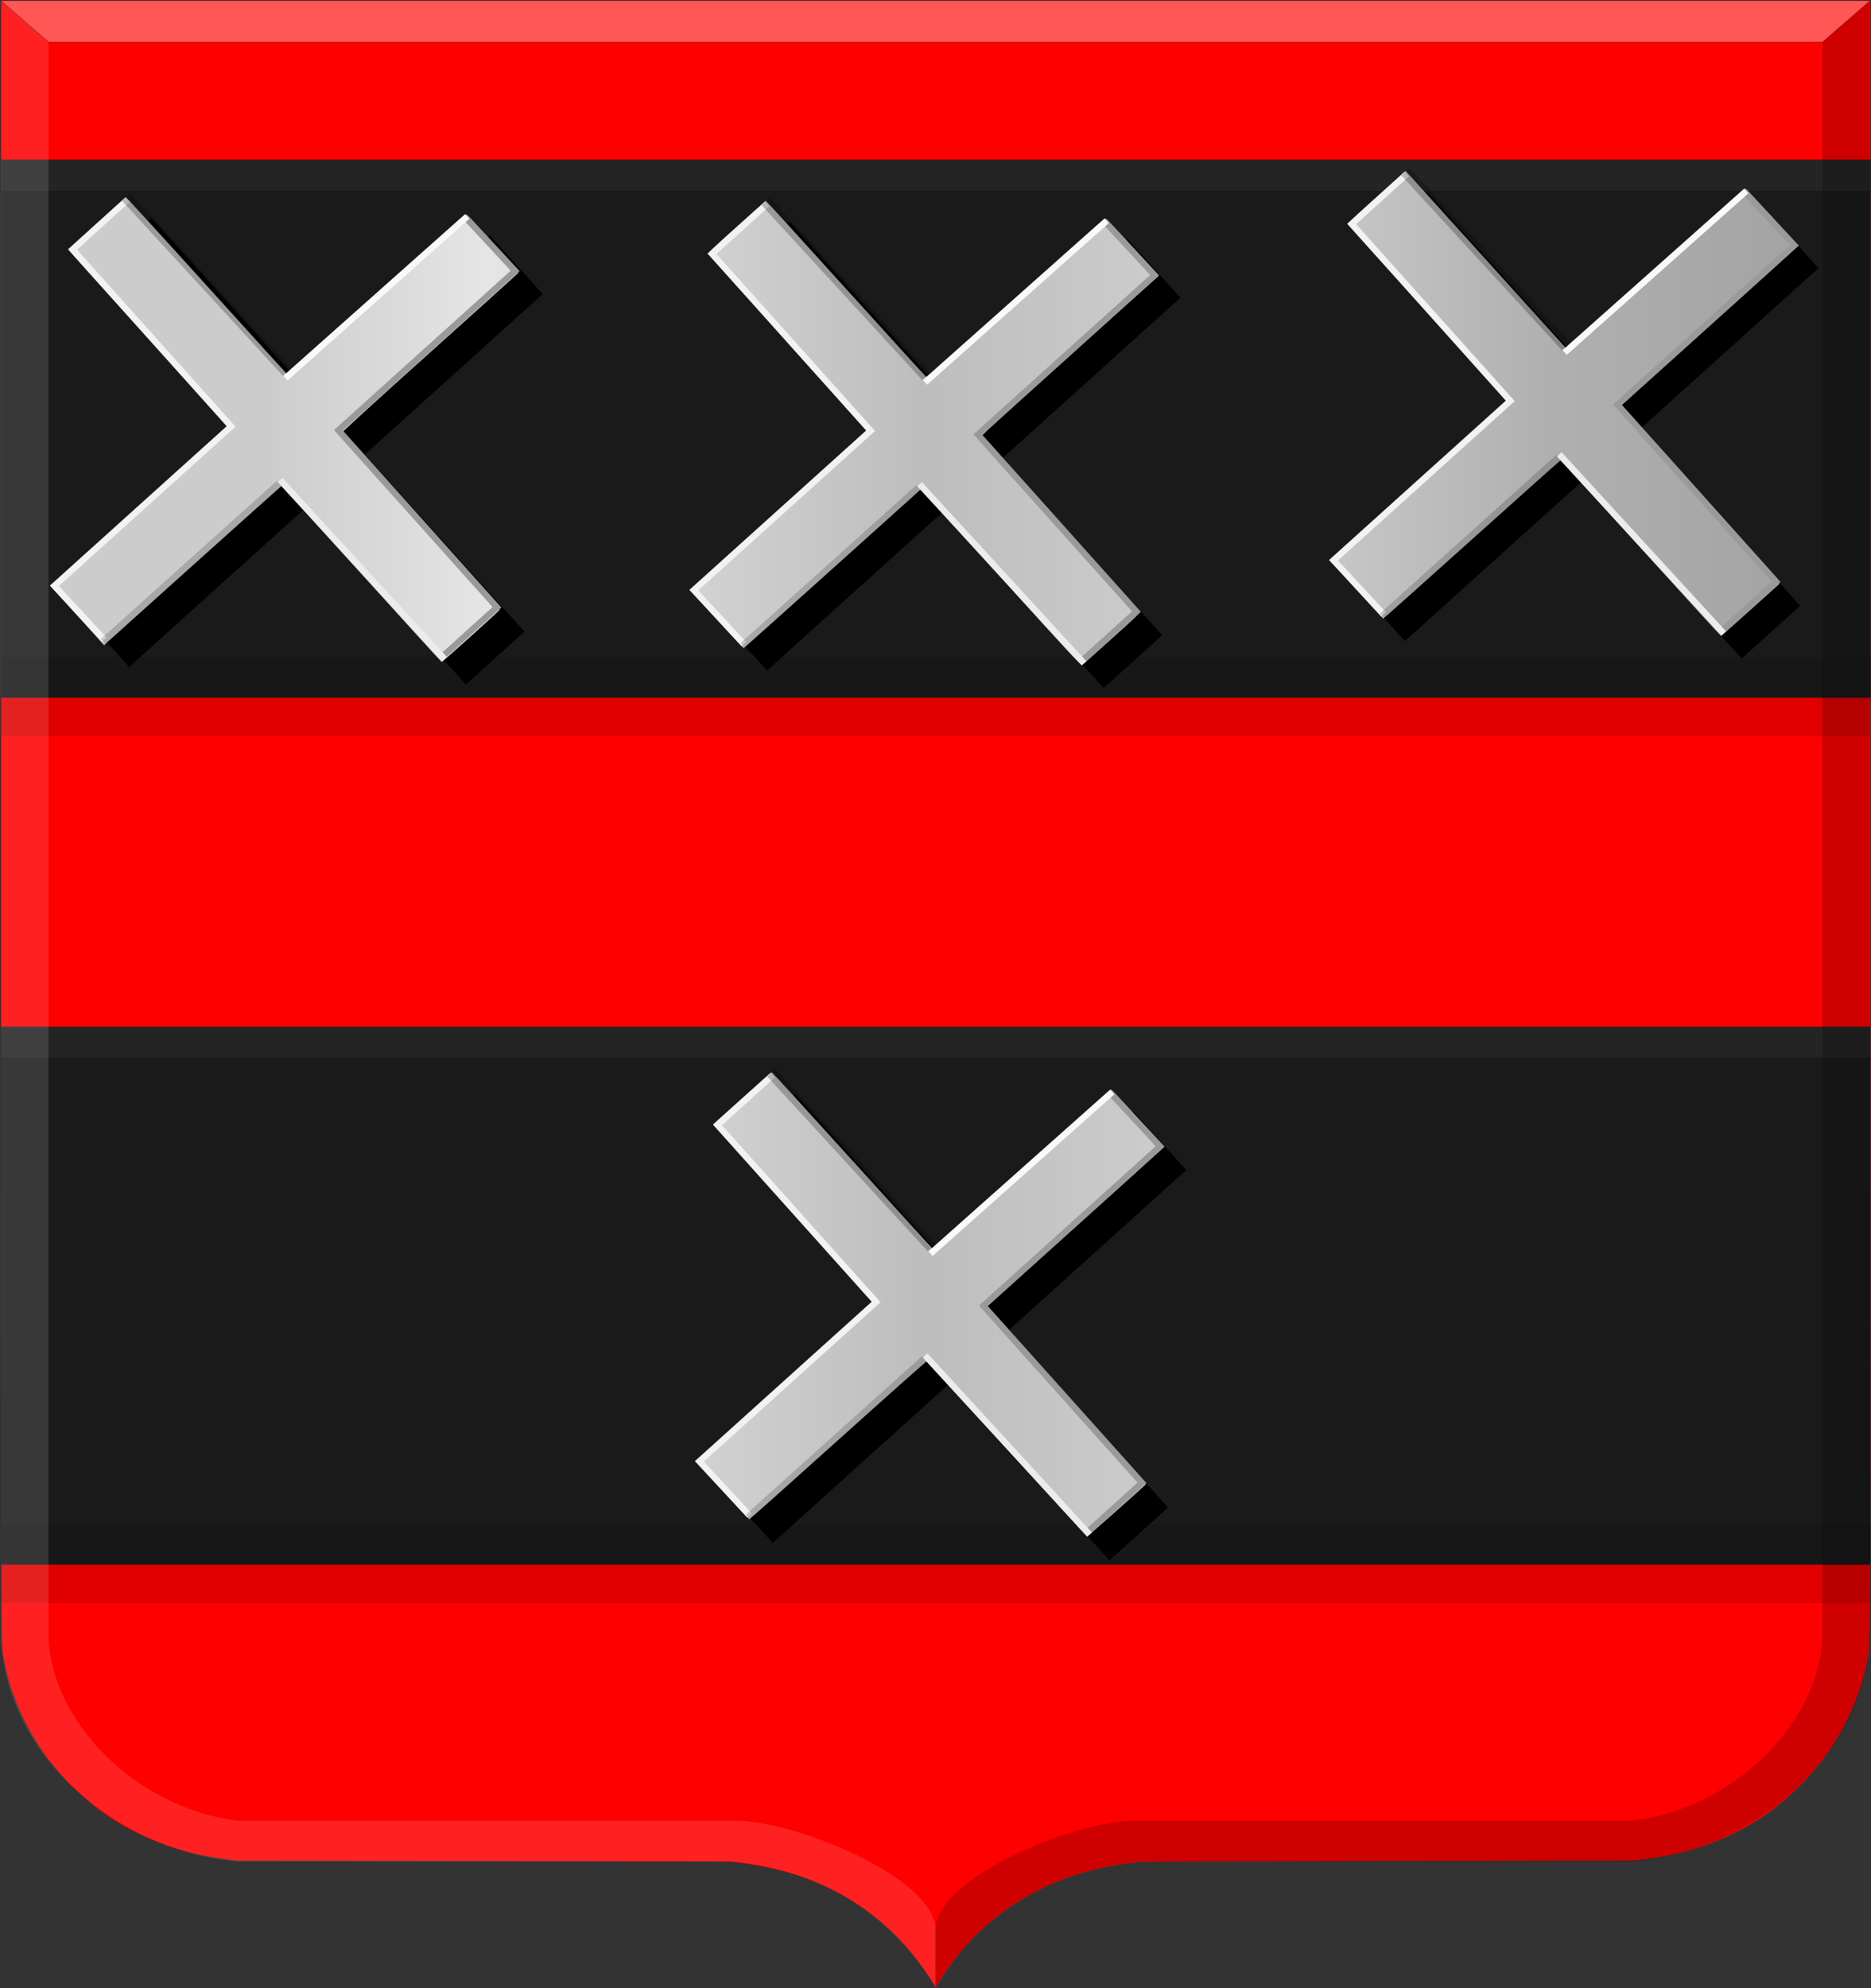 <?xml version="1.0" encoding="UTF-8" standalone="no"?>
<!-- Created with Inkscape (http://www.inkscape.org/) -->

<svg
   xmlns:dc="http://purl.org/dc/elements/1.1/"
   xmlns:cc="http://creativecommons.org/ns#"
   xmlns:rdf="http://www.w3.org/1999/02/22-rdf-syntax-ns#"
   xmlns:svg="http://www.w3.org/2000/svg"
   xmlns="http://www.w3.org/2000/svg"
   xmlns:xlink="http://www.w3.org/1999/xlink"
   xmlns:sodipodi="http://sodipodi.sourceforge.net/DTD/sodipodi-0.dtd"
   xmlns:inkscape="http://www.inkscape.org/namespaces/inkscape"
   width="296.688"
   height="315.219"
   id="svg93152"
   version="1.1"
   inkscape:version="0.48.4 r9939"
   sodipodi:docname="Coat_of_arms_of_Amstelveen.svg">
  <rect width="100%" height="100%" fill="#333333" stroke="none"/>
  <defs
     id="defs93154">
    <linearGradient
       inkscape:collect="always"
       xlink:href="#linearGradient4070-8-2-8-8-7"
       id="linearGradient92740"
       x1="-304.992"
       y1="1088.34"
       x2="812.02"
       y2="1088.34"
       gradientUnits="userSpaceOnUse"
       gradientTransform="matrix(-0.248,0,0,0.234,403.854,147.417)" />
    <linearGradient
       id="linearGradient4070-8-2-8-8-7">
      <stop
         id="stop4072-1-2-6-4-1"
         offset="0"
         style="stop-color:#a3a3a3;stop-opacity:1;" />
      <stop
         id="stop4074-8-0-7-0-4"
         offset="0.143"
         style="stop-color:#b0b0b0;stop-opacity:1;" />
      <stop
         style="stop-color:#d1d1d1;stop-opacity:1;"
         offset="0.321"
         id="stop4076-6-1-0-3-7" />
      <stop
         id="stop4078-0-2-8-7-6"
         offset="0.5"
         style="stop-color:#bdbdbd;stop-opacity:1;" />
      <stop
         style="stop-color:#e5e5e5;stop-opacity:1;"
         offset="0.75"
         id="stop4080-2-7-1-8-8" />
      <stop
         id="stop4082-4-7-8-3-2"
         offset="0.875"
         style="stop-color:#cccccc;stop-opacity:1;" />
      <stop
         style="stop-color:#cccccc;stop-opacity:1;"
         offset="1"
         id="stop4084-9-0-3-1-3" />
    </linearGradient>
  </defs>
  <sodipodi:namedview
     id="base"
     pagecolor="#ffffff"
     bordercolor="#666666"
     borderopacity="1.0"
     inkscape:pageopacity="0.0"
     inkscape:pageshadow="2"
     inkscape:zoom="1.4"
     inkscape:cx="255.78218"
     inkscape:cy="117.30155"
     inkscape:document-units="px"
     inkscape:current-layer="layer1"
     showgrid="false"
     fit-margin-top="0"
     fit-margin-left="0"
     fit-margin-right="0"
     fit-margin-bottom="0"
     inkscape:window-width="1600"
     inkscape:window-height="837"
     inkscape:window-x="-8"
     inkscape:window-y="-8"
     inkscape:window-maximized="1" />
  <g
     inkscape:label="Laag 1"
     inkscape:groupmode="layer"
     id="layer1"
     transform="translate(-194.5,-266.219)">
    <path
       inkscape:connector-curvature="0"
       id="path15028-58-75-5"
       d="m 342.768,581.168 c 0,-0.347 -2.31,-3.672 -3.754,-5.402 -4.485,-5.377 -10.006,-9.254 -16.769,-11.775 -2.8,-1.044 -6.569,-1.943 -9.899,-2.361 -0.77,-0.097 -1.596,-0.203 -1.835,-0.236 -0.239,-0.033 -17.992,-0.087 -39.452,-0.12 l -39.017,-0.06 -1.4,-0.187 c -2.082,-0.278 -3.454,-0.515 -5.014,-0.865 -5.004,-1.122 -10.006,-3.288 -14.157,-6.131 -2.711,-1.856 -5.764,-4.636 -7.976,-7.261 -4.22,-5.008 -7.273,-11.417 -8.349,-17.528 -0.453,-2.571 -0.427,5.492 -0.429,-133.001 l 0,-129.926 148.197,0 148.197,0 0,129.926 c 0,138.493 0.024,130.43 -0.429,133.001 -1.076,6.112 -4.129,12.52 -8.349,17.528 -2.212,2.625 -5.266,5.405 -7.976,7.261 -4.156,2.846 -9.148,5.007 -14.157,6.131 -1.559,0.35 -2.931,0.586 -5.014,0.865 l -1.4,0.187 -39.017,0.06 c -21.459,0.033 -39.213,0.086 -39.452,0.12 -0.239,0.033 -1.065,0.139 -1.835,0.236 -10.915,1.372 -20.07,6.225 -26.668,14.136 -1.305,1.565 -3.508,4.7 -3.782,5.381 -0.076,0.189 -0.261,0.203 -0.261,0.021 z"
       style="fill:#ff0000;fill-opacity:1" />
    <rect
       style="fill:#1a1a1a;fill-opacity:1;stroke:none"
       id="rect92589"
       width="296.436"
       height="85.285"
       x="194.705"
       y="291.565" />
    <rect
       style="fill:#1a1a1a;fill-opacity:1;stroke:none"
       id="rect92589-2"
       width="296.436"
       height="85.285"
       x="194.648"
       y="429.017" />
    <rect
       style="fill:#242424;fill-opacity:1;stroke:none"
       id="rect92591-2"
       width="296.436"
       height="4.9"
       x="194.645"
       y="429.019" />
    <rect
       style="fill:#000000;fill-opacity:0.118;stroke:none"
       id="rect92593-5"
       width="296.436"
       height="12.5"
       x="194.648"
       y="507.921" />
    <rect
       style="fill:#242424;fill-opacity:1;stroke:none"
       id="rect92591"
       width="296.436"
       height="4.9"
       x="194.701"
       y="291.567" />
    <rect
       style="fill:#000000;fill-opacity:0.123;stroke:none"
       id="rect92593"
       width="296.436"
       height="12.5"
       x="194.705"
       y="370.469" />
    <rect
       style="fill:#000000;fill-opacity:1;stroke:none"
       id="rect92619"
       width="88.25"
       height="12.5"
       x="369.556"
       y="39.12"
       transform="matrix(0.67,0.743,-0.743,0.67,0,0)" />
    <rect
       style="fill:#000000;fill-opacity:1;stroke:none"
       id="rect92619-8"
       width="88.25"
       height="12.5"
       x="-89.402"
       y="407.515"
       transform="matrix(0.743,-0.67,0.67,0.743,0,0)" />
    <rect
       style="fill:#000000;fill-opacity:1;stroke:none"
       id="rect92619-6"
       width="88.25"
       height="12.5"
       x="501.918"
       y="-113.788"
       transform="matrix(0.67,0.743,-0.743,0.67,0,0)" />
    <rect
       style="fill:#000000;fill-opacity:1;stroke:none"
       id="rect92619-8-9"
       width="88.25"
       height="12.5"
       x="63.506"
       y="539.876"
       transform="matrix(0.743,-0.67,0.67,0.743,0,0)" />
    <rect
       style="fill:#000000;fill-opacity:1;stroke:none"
       id="rect92619-5"
       width="88.25"
       height="12.5"
       x="437.673"
       y="-35.564"
       transform="matrix(0.67,0.743,-0.743,0.67,0,0)" />
    <rect
       style="fill:#000000;fill-opacity:1;stroke:none"
       id="rect92619-8-0"
       width="88.25"
       height="12.5"
       x="-14.718"
       y="475.632"
       transform="matrix(0.743,-0.67,0.67,0.743,0,0)" />
    <rect
       style="fill:#000000;fill-opacity:1;stroke:none"
       id="rect92619-58"
       width="88.25"
       height="12.5"
       x="540.958"
       y="56.337"
       transform="matrix(0.67,0.743,-0.743,0.67,0,0)" />
    <rect
       style="fill:#000000;fill-opacity:1;stroke:none"
       id="rect92619-8-1"
       width="88.25"
       height="12.5"
       x="-106.619"
       y="578.917"
       transform="matrix(0.743,-0.67,0.67,0.743,0,0)" />
    <path
       style="fill:url(#linearGradient92740);fill-opacity:1"
       d="m 354.194,495.939 c -6.914,-7.634 -12.617,-13.905 -12.673,-13.936 -0.057,-0.031 -6.406,5.611 -14.109,12.537 -7.703,6.927 -14.045,12.581 -14.092,12.566 -0.047,-0.017 -1.95,-2.089 -4.227,-4.607 l -4.141,-4.579 0.366,-0.344 c 0.201,-0.189 6.532,-5.879 14.069,-12.643 l 13.703,-12.299 -12.44,-13.744 c -6.842,-7.559 -12.583,-13.892 -12.758,-14.073 l -0.318,-0.329 4.601,-4.131 c 2.531,-2.272 4.649,-4.131 4.708,-4.131 0.059,0 5.793,6.279 12.743,13.953 6.95,7.674 12.685,13.969 12.744,13.988 0.059,0.018 6.429,-5.643 14.156,-12.583 7.727,-6.94 14.091,-12.618 14.144,-12.618 0.115,0 8.315,9.04 8.315,9.166 0,0.048 -6.344,5.786 -14.098,12.749 l -14.098,12.662 0.76,0.838 c 0.418,0.461 6.131,6.77 12.696,14.019 l 11.936,13.181 -0.3,0.279 c -1.928,1.79 -8.897,7.957 -8.992,7.957 -0.069,0 -5.782,-6.246 -12.696,-13.879 z m -0.977,-138.155 -12.677,-14.006 -1.727,1.56 c -6.218,5.616 -26.292,23.611 -26.369,23.639 -0.051,0.018 -1.97,-2.038 -4.262,-4.568 l -4.169,-4.602 0.377,-0.354 c 0.207,-0.195 6.518,-5.866 14.023,-12.603 7.505,-6.737 13.646,-12.292 13.645,-12.344 -4.9e-4,-0.052 -5.64,-6.322 -12.533,-13.933 -6.893,-7.611 -12.607,-13.925 -12.697,-14.031 -0.14,-0.165 0.515,-0.804 4.431,-4.321 2.527,-2.27 4.633,-4.139 4.68,-4.152 0.047,-0.014 5.788,6.28 12.759,13.986 6.97,7.705 12.717,14.01 12.771,14.01 0.054,0 6.421,-5.679 14.149,-12.619 7.728,-6.941 14.098,-12.603 14.155,-12.584 0.057,0.02 1.967,2.094 4.243,4.61 l 4.139,4.575 -0.331,0.268 c -0.182,0.147 -6.547,5.855 -14.145,12.684 -12.085,10.862 -13.792,12.442 -13.639,12.616 0.264,0.299 24.689,27.302 24.963,27.598 0.233,0.252 0.164,0.321 -4.218,4.269 -2.45,2.207 -4.553,4.08 -4.672,4.162 -0.188,0.129 -1.914,-1.725 -12.895,-13.857 z m -101.398,-0.565 c -6.947,-7.674 -12.668,-13.938 -12.713,-13.921 -0.067,0.026 -25.258,22.619 -27.427,24.598 l -0.675,0.616 -3.784,-4.18 c -2.081,-2.299 -3.97,-4.387 -4.197,-4.639 l -0.412,-0.458 14.081,-12.647 14.081,-12.647 -0.39,-0.402 c -1.061,-1.095 -24.925,-27.521 -24.98,-27.662 -0.056,-0.141 8.77,-8.219 9.102,-8.331 0.062,-0.02 5.817,6.269 12.79,13.978 6.973,7.709 12.71,14.019 12.748,14.023 0.038,0.004 6.422,-5.7 14.186,-12.677 7.764,-6.976 14.131,-12.668 14.148,-12.648 0.017,0.02 1.894,2.095 4.172,4.611 2.278,2.516 4.136,4.609 4.131,4.651 -0.006,0.042 -6.339,5.753 -14.074,12.69 -8.023,7.196 -14.036,12.681 -14.001,12.772 0.034,0.087 5.705,6.388 12.601,14.003 6.896,7.614 12.539,13.888 12.539,13.941 0,0.12 -9.067,8.284 -9.199,8.283 -0.052,-6.9e-4 -5.779,-6.28 -12.726,-13.954 z m 202.887,-4.074 c -6.946,-7.673 -12.671,-13.953 -12.722,-13.954 -0.051,-0.001 -6.381,5.646 -14.067,12.549 -7.686,6.904 -14.017,12.552 -14.068,12.552 -0.128,0 -8.293,-9.022 -8.293,-9.163 0,-0.062 6.273,-5.748 13.94,-12.634 7.667,-6.886 13.94,-12.59 13.94,-12.674 0,-0.084 -5.655,-6.394 -12.566,-14.021 -6.911,-7.627 -12.607,-13.934 -12.658,-14.014 -0.057,-0.09 1.695,-1.75 4.544,-4.307 l 4.636,-4.161 12.603,13.913 c 6.932,7.652 12.665,13.993 12.741,14.09 0.109,0.141 3.071,-2.457 14.267,-12.514 7.771,-6.98 14.159,-12.688 14.195,-12.683 0.145,0.018 8.265,9.112 8.241,9.231 -0.013,0.07 -6.306,5.767 -13.983,12.66 -7.677,6.893 -14.006,12.577 -14.065,12.631 -0.081,0.074 18.082,20.287 24.406,27.159 l 0.891,0.969 -4.595,4.129 c -2.527,2.271 -4.632,4.143 -4.677,4.161 -0.045,0.018 -5.766,-6.246 -12.713,-13.919 z"
       id="path92732"
       inkscape:connector-curvature="0" />
    <path
       style="fill:none;stroke:#f2f2f2;stroke-width:1px;stroke-linecap:butt;stroke-linejoin:miter;stroke-opacity:1"
       d="m 316.154,298.541 -8.75,7.911 25.146,28.063 -28.03,25.267 7.938,8.563"
       id="path92742"
       inkscape:connector-curvature="0" />
    <path
       style="fill:none;stroke:#9a9a9a;stroke-width:1px;stroke-linecap:butt;stroke-linejoin:miter;stroke-opacity:1"
       d="m 365.956,371.096 8.75,-7.911 -25.146,-28.063 28.03,-25.267 -7.938,-8.562"
       id="path92742-6"
       inkscape:connector-curvature="0" />
    <path
       style="fill:none;stroke:#000000;stroke-width:1.772;stroke-linecap:butt;stroke-linejoin:miter;stroke-miterlimit:4;stroke-opacity:0.245;stroke-dasharray:none"
       d="m 315.927,298.157 25.5,27.75"
       id="path92762"
       inkscape:connector-curvature="0" />
    <path
       style="fill:none;stroke:#000000;stroke-width:2.062;stroke-linecap:butt;stroke-linejoin:miter;stroke-miterlimit:4;stroke-opacity:0.179;stroke-dasharray:none"
       d="m 312.575,368.987 27.931,-25.102"
       id="path92782"
       inkscape:connector-curvature="0" />
    <path
       style="fill:none;stroke:#ececec;stroke-width:1px;stroke-linecap:butt;stroke-linejoin:miter;stroke-opacity:1"
       d="M 366.392,371.384 340.328,343"
       id="path92784"
       inkscape:connector-curvature="0"
       sodipodi:nodetypes="cc" />
    <path
       style="fill:none;stroke:#f9f9f9;stroke-width:1px;stroke-linecap:butt;stroke-linejoin:miter;stroke-opacity:1"
       d="m 369.989,301.219 -28.812,25.625"
       id="path92786"
       inkscape:connector-curvature="0" />
    <path
       style="fill:none;stroke:#f2f2f2;stroke-width:1px;stroke-linecap:butt;stroke-linejoin:miter;stroke-opacity:1"
       d="m 214.753,297.86 -8.75,7.911 25.146,28.063 -28.03,25.267 7.938,8.563"
       id="path92742-5"
       inkscape:connector-curvature="0" />
    <path
       style="fill:none;stroke:#9a9a9a;stroke-width:1px;stroke-linecap:butt;stroke-linejoin:miter;stroke-opacity:1"
       d="m 264.555,370.415 8.75,-7.911 -25.146,-28.063 28.03,-25.267 -7.938,-8.562"
       id="path92742-6-5"
       inkscape:connector-curvature="0" />
    <path
       style="fill:none;stroke:#000000;stroke-width:1.772;stroke-linecap:butt;stroke-linejoin:miter;stroke-miterlimit:4;stroke-opacity:0.245;stroke-dasharray:none"
       d="m 214.526,297.476 25.5,27.75"
       id="path92762-2"
       inkscape:connector-curvature="0" />
    <path
       style="fill:none;stroke:#000000;stroke-width:2.062;stroke-linecap:butt;stroke-linejoin:miter;stroke-miterlimit:4;stroke-opacity:0.179;stroke-dasharray:none"
       d="m 211.174,368.306 27.931,-25.102"
       id="path92782-5"
       inkscape:connector-curvature="0" />
    <path
       style="fill:none;stroke:#ececec;stroke-width:1px;stroke-linecap:butt;stroke-linejoin:miter;stroke-opacity:1"
       d="M 264.991,370.703 238.928,342.319"
       id="path92784-8"
       inkscape:connector-curvature="0"
       sodipodi:nodetypes="cc" />
    <path
       style="fill:none;stroke:#f9f9f9;stroke-width:1px;stroke-linecap:butt;stroke-linejoin:miter;stroke-opacity:1"
       d="m 268.588,300.538 -28.812,25.625"
       id="path92786-3"
       inkscape:connector-curvature="0" />
    <path
       style="fill:none;stroke:#f2f2f2;stroke-width:1px;stroke-linecap:butt;stroke-linejoin:miter;stroke-opacity:1"
       d="m 417.588,293.808 -8.75,7.911 25.146,28.063 -28.03,25.267 7.938,8.563"
       id="path92742-5-2"
       inkscape:connector-curvature="0" />
    <path
       style="fill:none;stroke:#9a9a9a;stroke-width:1px;stroke-linecap:butt;stroke-linejoin:miter;stroke-opacity:1"
       d="m 467.39,366.363 8.75,-7.911 -25.146,-28.063 28.03,-25.267 -7.938,-8.562"
       id="path92742-6-5-7"
       inkscape:connector-curvature="0" />
    <path
       style="fill:none;stroke:#000000;stroke-width:1.772;stroke-linecap:butt;stroke-linejoin:miter;stroke-miterlimit:4;stroke-opacity:0.245;stroke-dasharray:none"
       d="m 417.361,293.423 25.5,27.75"
       id="path92762-2-8"
       inkscape:connector-curvature="0" />
    <path
       style="fill:none;stroke:#000000;stroke-width:2.062;stroke-linecap:butt;stroke-linejoin:miter;stroke-miterlimit:4;stroke-opacity:0.179;stroke-dasharray:none"
       d="m 414.009,364.253 27.931,-25.102"
       id="path92782-5-5"
       inkscape:connector-curvature="0" />
    <path
       style="fill:none;stroke:#ececec;stroke-width:1px;stroke-linecap:butt;stroke-linejoin:miter;stroke-opacity:1"
       d="M 467.826,366.651 441.763,338.267"
       id="path92784-8-2"
       inkscape:connector-curvature="0"
       sodipodi:nodetypes="cc" />
    <path
       style="fill:none;stroke:#f9f9f9;stroke-width:1px;stroke-linecap:butt;stroke-linejoin:miter;stroke-opacity:1"
       d="m 471.423,296.486 -28.812,25.625"
       id="path92786-3-7"
       inkscape:connector-curvature="0" />
    <path
       style="fill:none;stroke:#f2f2f2;stroke-width:1px;stroke-linecap:butt;stroke-linejoin:miter;stroke-opacity:1"
       d="m 317.032,436.679 -8.75,7.911 25.146,28.063 -28.03,25.267 7.938,8.562"
       id="path92742-5-29"
       inkscape:connector-curvature="0" />
    <path
       style="fill:none;stroke:#9a9a9a;stroke-width:1px;stroke-linecap:butt;stroke-linejoin:miter;stroke-opacity:1"
       d="m 366.834,509.234 8.75,-7.911 -25.146,-28.063 28.03,-25.267 -7.938,-8.562"
       id="path92742-6-5-76"
       inkscape:connector-curvature="0" />
    <path
       style="fill:none;stroke:#000000;stroke-width:1.772;stroke-linecap:butt;stroke-linejoin:miter;stroke-miterlimit:4;stroke-opacity:0.245;stroke-dasharray:none"
       d="m 316.805,436.294 25.5,27.75"
       id="path92762-2-3"
       inkscape:connector-curvature="0" />
    <path
       style="fill:none;stroke:#000000;stroke-width:2.062;stroke-linecap:butt;stroke-linejoin:miter;stroke-miterlimit:4;stroke-opacity:0.179;stroke-dasharray:none"
       d="M 313.452,507.124 341.383,482.022"
       id="path92782-5-1"
       inkscape:connector-curvature="0" />
    <path
       style="fill:none;stroke:#ececec;stroke-width:1px;stroke-linecap:butt;stroke-linejoin:miter;stroke-opacity:1"
       d="M 367.27,509.522 341.206,481.138"
       id="path92784-8-5"
       inkscape:connector-curvature="0"
       sodipodi:nodetypes="cc" />
    <path
       style="fill:none;stroke:#f9f9f9;stroke-width:1px;stroke-linecap:butt;stroke-linejoin:miter;stroke-opacity:1"
       d="m 370.867,439.357 -28.812,25.625"
       id="path92786-3-9"
       inkscape:connector-curvature="0" />
    <path
       sodipodi:nodetypes="cccccccccccc"
       inkscape:connector-curvature="0"
       id="path15042-78-3-4"
       d="m 194.642,266.328 7.56,6.568 0,253.109 c 0.545,12.618 12.958,26.568 29.882,28.89 l 79.08,0 c 9.478,0 31.765,9 31.765,17.52 l -0.101,8.841 c -8.638,-13.967 -20.83,-18.74 -32.454,-19.909 l -0.011,0 -78.284,0 c -18.835,-1.685 -36.394,-16.351 -37.442,-35.342 z"
       style="opacity:0.131;fill:#ffffff;fill-opacity:1;stroke:#000000;stroke-width:0.092px;stroke-linecap:butt;stroke-linejoin:miter;stroke-opacity:0.33" />
    <path
       sodipodi:nodetypes="cccccccccccc"
       inkscape:connector-curvature="0"
       id="path15042-7-9-4-9"
       d="m 491.042,266.326 -7.56,6.568 0,253.109 c -0.545,12.618 -12.958,26.568 -29.882,28.889 l -79.08,0 c -9.478,0 -31.765,9 -31.765,17.52 l 0.101,8.841 c 8.638,-13.967 20.83,-18.74 32.454,-19.909 l 0.011,0 78.284,0 c 18.835,-1.685 36.394,-16.351 37.442,-35.342 z"
       style="opacity:0.615;fill:#000000;fill-opacity:0.316;stroke:#000000;stroke-width:0.092px;stroke-linecap:butt;stroke-linejoin:miter;stroke-opacity:0" />
    <path
       inkscape:connector-curvature="0"
       id="path15070-7-3-5"
       d="m 491.052,266.328 -7.569,6.568 -281.28,0 -7.56,-6.568 z"
       style="opacity:0.813;fill:#ffffff;fill-opacity:0.415;stroke:#000000;stroke-width:0.092px;stroke-linecap:butt;stroke-linejoin:miter;stroke-opacity:0.41" />
  </g>
</svg>
